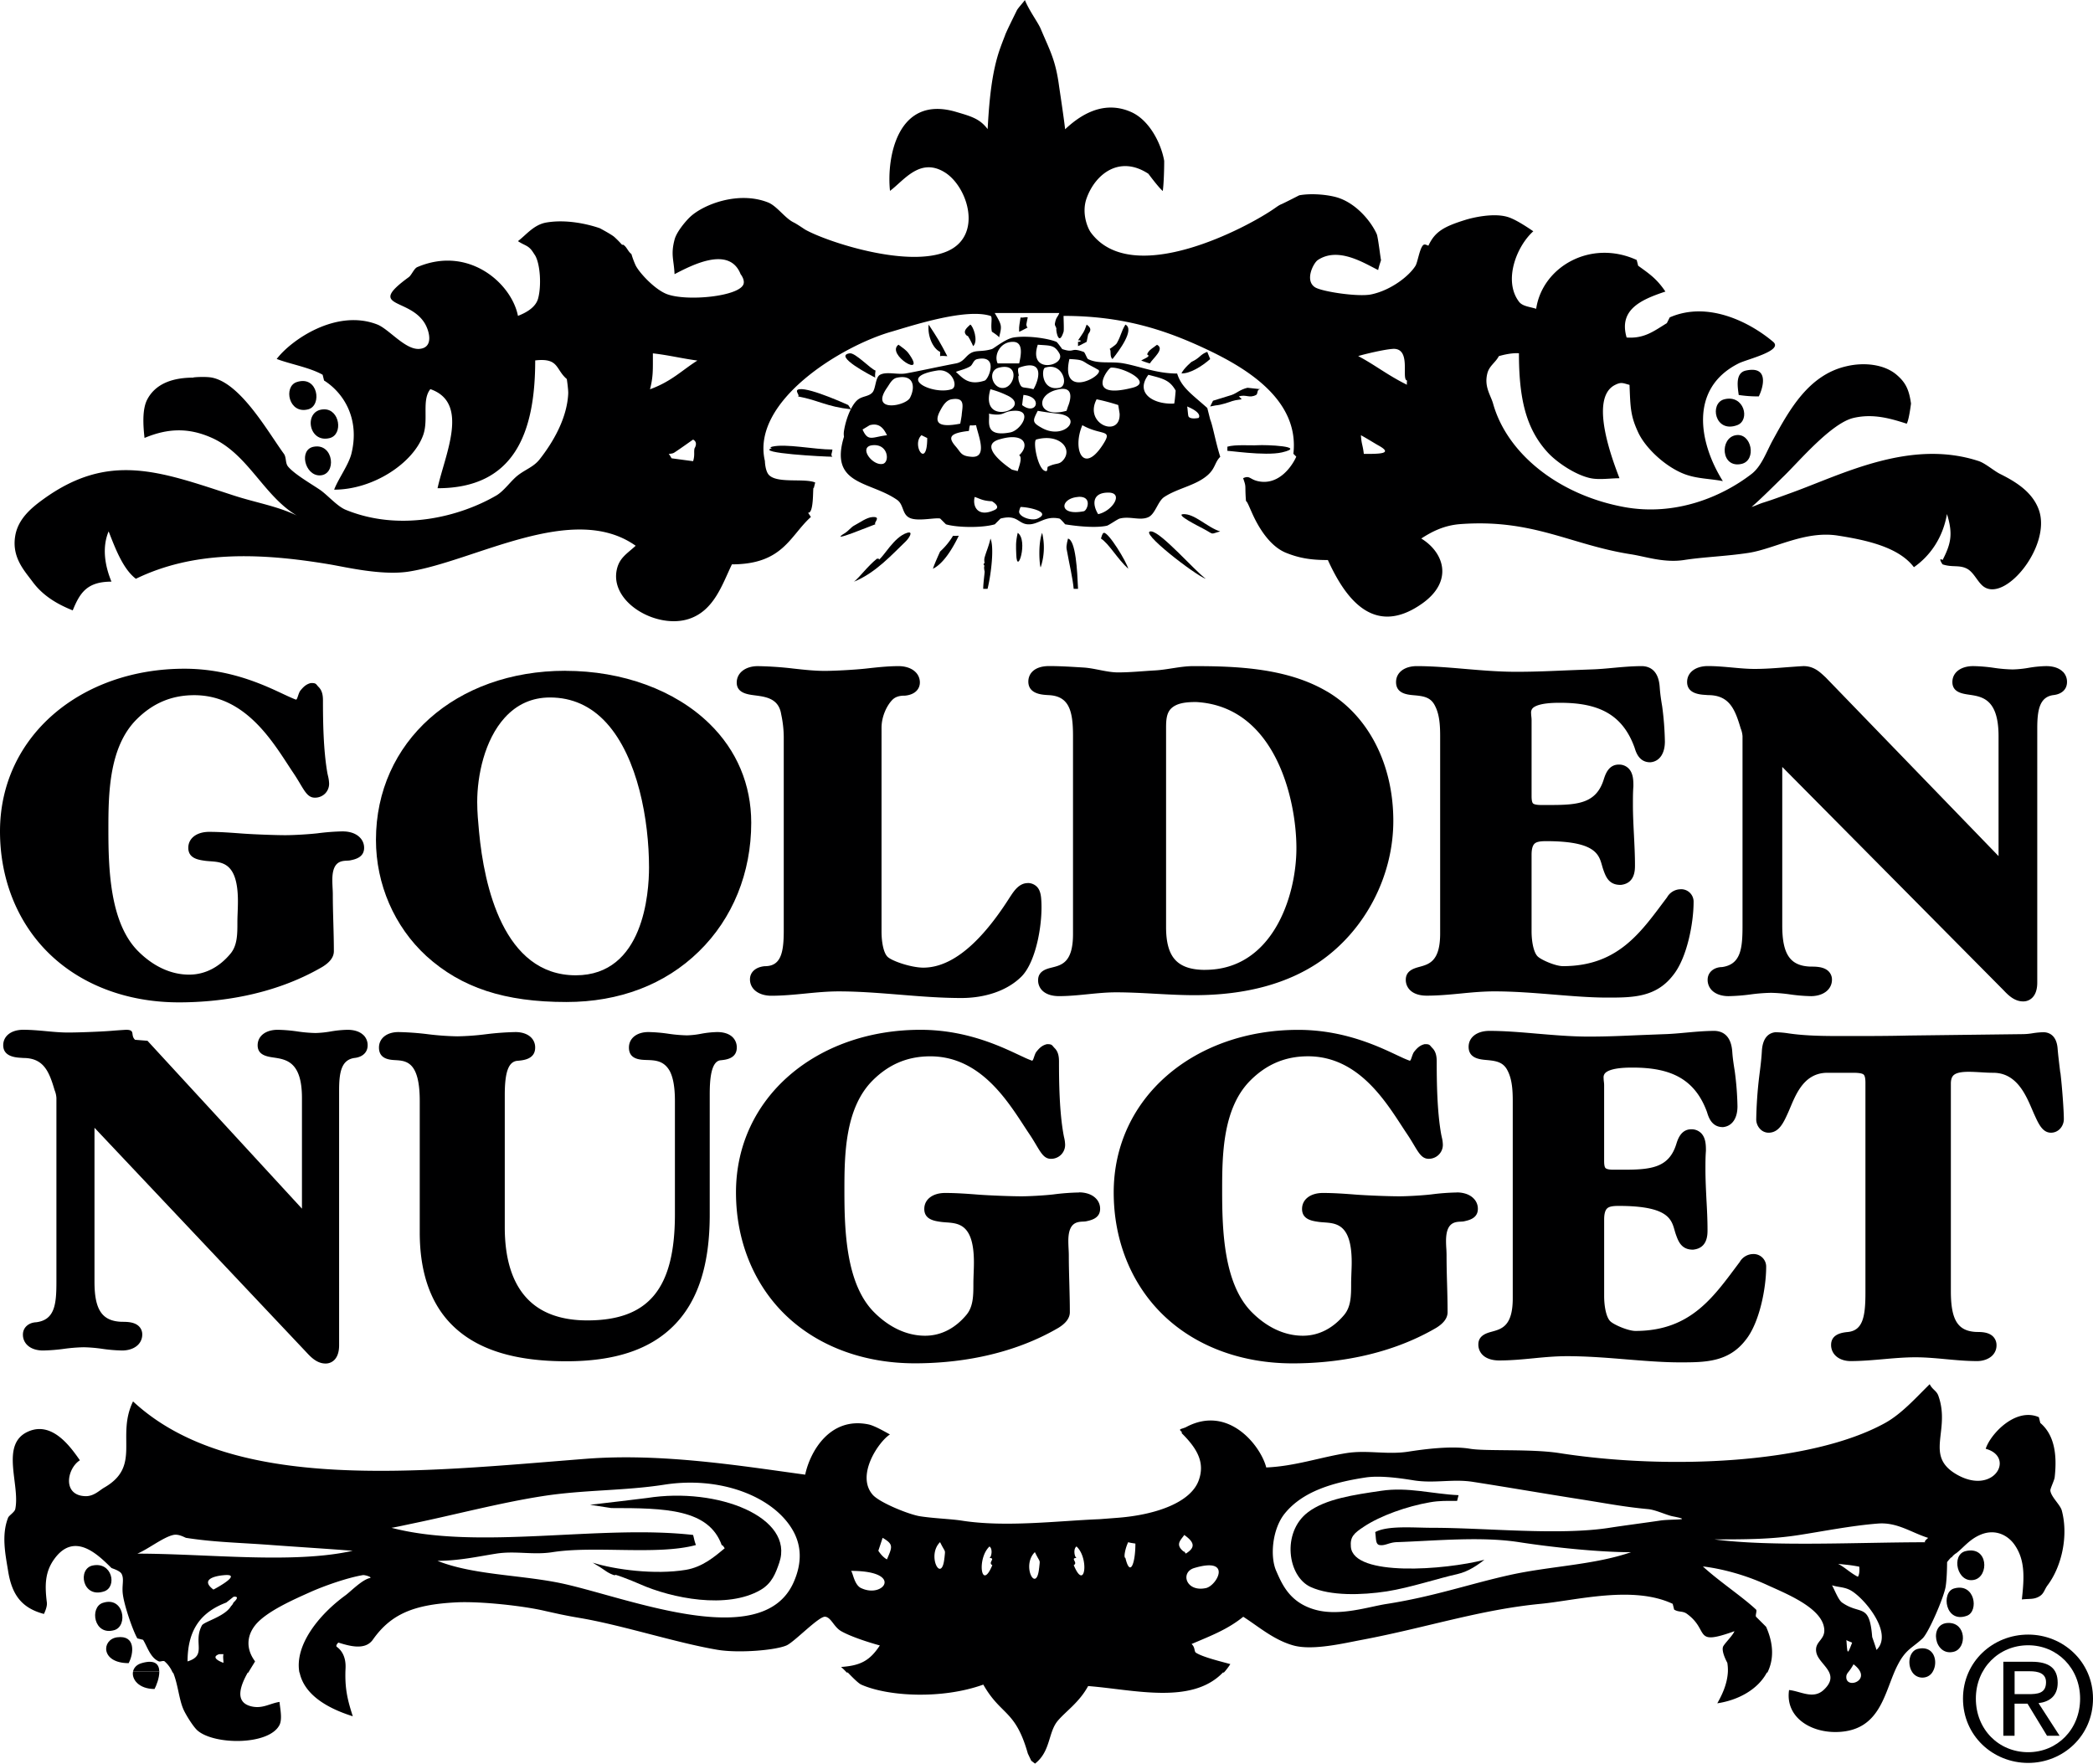 <?xml version="1.0" encoding="UTF-8"?> <svg xmlns="http://www.w3.org/2000/svg" viewBox="0 0 1920 1617.88" data-version="2" id="f01c0ed9-edb7-11ec-bbc3-18473dc6cc98"><title>Golden Nugget</title><defs><style> .cls-GN-1a-svg-logo-1 { fill: #000001; } </style></defs><g id="Layer_2" data-name="Layer 2"><g id="Layer_1-2" data-name="Layer 1"><g id="GoldenNugget_logo_invert"><path id="GN_01" class="cls-GN-1a-svg-logo-1" d="M1595,362.32a114.14,114.14,0,0,0,18.43,1.31c4.85-10,8.65-28.13-11.83-23.71-9.92,2.1-7.6,14.9-6.6,22.4"></path><path id="GN_02" class="cls-GN-1a-svg-logo-1" d="M282.74,375.49c13-3.51,9-31.51-10.55-25-12.43,4.07-7.38,29.77,10.55,25"></path><path id="GN_03" class="cls-GN-1a-svg-logo-1" d="M1593.66,390c12.13-4.56,6.34-28.32-11.88-23.72-13.87,3.48-8.78,31.4,11.88,23.72"></path><path id="GN_04" class="cls-GN-1a-svg-logo-1" d="M302.5,401.85c12.52-3.27,9.21-26.67-5.3-26.35-19,.32-14.64,31.44,5.3,26.35"></path><path id="GN_05" class="cls-GN-1a-svg-logo-1" d="M1597.6,425.56c14.17-3.26,9.25-28.82-5.28-26.34-14.93,2.5-13.74,30.67,5.28,26.34"></path><path id="GN_06" class="cls-GN-1a-svg-logo-1" d="M293.28,436.1c15.8-.21,13.13-29.56-5.29-26.34-14.17,2.4-8.44,26.47,5.29,26.34"></path><path id="GN_07" class="cls-GN-1a-svg-logo-1" d="M141.77,1549.37c1.78-3.37,4.45-10.28,4.37-16l-24.1,0C120.6,1540.45,127.34,1549.37,141.77,1549.37Z"></path><path id="GN_08" class="cls-GN-1a-svg-logo-1" d="M1266.9,1367.58c-24.38,3.6-51,7.31-67.18,19.75-24.1,18.43-18.64,58.79,2.63,68.49,18.22,8.31,46.89,7.52,69.83,4,21.65-3.42,46.93-11.94,64.54-15.8,10.9-2.44,19.7-9.11,25-13.17-35.83,9.37-120.18,15.86-122.51-11.88-.79-9.22,2.82-12.49,11.84-18.43,15.2-10.14,39.55-18.77,60.61-22.42,9-1.59,15.67-1.3,25-1.3,0,0,1-4,1.34-5.25C1314.2,1370.53,1291.56,1363.82,1266.9,1367.58Z"></path><path id="GN_09" class="cls-GN-1a-svg-logo-1" d="M107.5,1501.94c-14.45,1.89-15.45,23.72,10.52,23.72C122.72,1516.9,124.67,1499.66,107.5,1501.94Z"></path><path id="GN_10" class="cls-GN-1a-svg-logo-1" d="M95.64,1459.78c11.9-4.09,7.44-27.34-10.54-23.71C70.84,1438.9,75.46,1466.67,95.64,1459.78Z"></path><path id="GN_11" class="cls-GN-1a-svg-logo-1" d="M129.89,1525.66c-4.56,1.31-7.17,4.28-7.87,7.72h24.12C146.06,1526.93,142.4,1522,129.89,1525.66Z"></path><path id="GN_12" class="cls-GN-1a-svg-logo-1" d="M104.86,1495.37c12.9-3.8,8.76-31.43-10.56-25C82,1474.34,86,1500.86,104.86,1495.37Z"></path><path id="GN_13" class="cls-GN-1a-svg-logo-1" d="M593.68,1374.14c-3.66.56-42.38,5.1-52.39,6.25l19.43,3c49.46,0,89.59.72,101.45,34.27.32-1.25,2.63,2.63,2.63,2.63-9.39,7.8-20.38,17.2-35.57,19.77-28.33,4.71-65-.13-85.62-6.59,0,0,5.34,3.12,6.57,3.94,4.41,2.8,8.08,6.24,14.49,7.93-4.69-3.12,14.76,4.48,22.39,7.87,29.24,13,80,23.16,110.68,5.28,10.44-6.13,13.79-15.23,17.14-25C728.92,1392,658.71,1363.9,593.68,1374.14Z"></path><path id="GN_14" class="cls-GN-1a-svg-logo-1" d="M1792.58,1457.14c-12.23,3.37-8.09,32.5,11.87,25C1815.39,1478.06,1811.86,1451.74,1792.58,1457.14Z"></path><path id="GN_15" class="cls-GN-1a-svg-logo-1" d="M1787.3,1488.78c-18.28.19-13,31.43,5.27,26.34C1804.34,1511.77,1803.91,1488.52,1787.3,1488.78Z"></path><path id="GN_16" class="cls-GN-1a-svg-logo-1" d="M1759.65,1512.5c-8.29,1.75-10.18,13.67-5.77,20.88h0a11,11,0,0,0,11,5.45,10.5,10.5,0,0,0,8.15-5.45h0C1778.17,1524.7,1774.58,1509.24,1759.65,1512.5Z"></path><path id="GN_17" class="cls-GN-1a-svg-logo-1" d="M1803.14,1422.89c-13.54,3.19-7.94,29.81,7.88,26.34C1824.79,1446.2,1824.05,1417.86,1803.14,1422.89Z"></path><path id="GN_18" class="cls-GN-1a-svg-logo-1" d="M934.89,300.4v3.94c3-1.18,7.36-3.81,7.91-3.94-1.14,0-1.27-3.1-1.31-2.63.08-1.15,1.31-6.59,1.31-6.59-1.89-.7-4.73.65-6.58,0,0,.44-1.19,6.55-1.33,9.22"></path><path id="GN_19" class="cls-GN-1a-svg-logo-1" d="M862.41,322.8v3.95c1.78-.64,4.75,0,6.61,0-7.08-13.6-8.73-16.22-17.13-29-1.19,10.47,3.89,22,10.52,25.05"></path><path id="GN_20" class="cls-GN-1a-svg-logo-1" d="M887.46,308.31c-.28-2.29,4.46,7.11,5.28,9.23,5-4.82,0-18.41-2.65-19.8-2.46,2.41-8.19,6.42-2.63,10.57"></path><path id="GN_21" class="cls-GN-1a-svg-logo-1" d="M988.91,312.26c3.09-.58,3.5,1.32,0,1.32v3.94c2.92-1.14,7.45-3.86,7.91-3.94l1.31-6.58c.57-1.86,5.07-4.79-1.31-9.22-2.44,7.24-3.29,7.48-7.91,14.48"></path><path id="GN_22" class="cls-GN-1a-svg-logo-1" d="M1024.48,314.89c-.86,1.53-6.59,5.28-6.59,5.28,1.9,1.29-.35,6.7,2.65,9.21,6-7.56,20.64-27.17,11.85-31.63-4.28,7.13-3.5,9.23-7.91,17.14"></path><path id="GN_23" class="cls-GN-1a-svg-logo-1" d="M833.44,324.11c-2.29-3.17-6-5.51-9.22-7.91-12.08,8.82,26.93,32.18,9.22,7.91"></path><path id="GN_24" class="cls-GN-1a-svg-logo-1" d="M1053.47,322.8c-2.73,3.82.91,2.3,0,3.95-.78,1.34-5.28,3-6.59,4,0,0,6.26,2.34,7.91,2.63,3-4.88,14-13.34,6.58-17.11-3.78,2.93-6.32,4.26-7.9,6.56"></path><path id="GN_25" class="cls-GN-1a-svg-logo-1" d="M1093,332s-7,5.75-9.21,10.54c7.61.3,18.44-6.19,26.35-13.17l-2.66-6.62c-6.92,2.61-6,5.21-14.48,9.25"></path><path id="GN_26" class="cls-GN-1a-svg-logo-1" d="M803.15,346.51c-.95-.13,0-6.59,0-6.59-4.49-1.36-18.53-16.59-23.71-15.81-15.41,2.21,19.36,20.24,23.71,22.4"></path><path id="GN_27" class="cls-GN-1a-svg-logo-1" d="M1129.89,362.32c-8.57,2.58-17.14,5.28-17.14,5.28s-1.21,2.34-2.63,5.28c9.25-2,4.82-.36,13.17-2.65,7.74-2.18,6-2.67,15.81-4l-2.64-2.63c7-2,9.45,2,15.84-1.31,1.92-1.06.31-5.22,3.93-5.29l-11.85-1.29c-6.75,1.57-10.6,5.39-14.49,6.58"></path><path id="GN_28" class="cls-GN-1a-svg-logo-1" d="M732,363.63c19.66,3.75,25.65,9.25,48.74,11.86l-2.63-3.95c2.08,1-34.49-16.06-44.8-14.49-5.45.79,1.06,5.71-1.31,6.58"></path><path id="GN_29" class="cls-GN-1a-svg-logo-1" d="M940.14,0c4,9.84,12.08,20.59,14.52,26.36,8.5,20.23,13.68,28.46,16.94,53.17,0,0,4.58,30.21,5.47,39.05,10.61-9.88,33-28.08,60.6-15.81,17.12,7.59,27.7,29.57,30.29,44.77.06,5.82-.32,21.11-1.31,27.68-4.29-3.75-13.18-15.82-13.18-15.82-26.55-17.42-48.74.34-56.65,22.4-4.84,13.38.7,27.22,3.95,31.62,38.12,51.27,143.83-4.94,168.62-22.4,3.67-2.58,4.37-3,6.62-3.94,3.3-1.49,15.81-7.91,15.81-7.91,11.74-2.21,28.41-.45,36.88,2.63,16.83,6.07,29.52,22.25,34.27,33,1.25,3,3.58,23.63,3.93,23.71-.2.93-2,5.71-2.64,9.21-12.64-6.14-36.48-21.7-55.32-9.21-4,2.59-12.34,18.71-2.64,25,6.25,4,39.36,9,51.39,6.59,18.19-3.73,35-16.88,40.83-26.34,1.91-3.18,3.54-14.63,6.6-18.46,1.71-2.25,4.07,0,5.26,0,6-13,14.54-17.6,34.24-23.71,5.69-1.76,25-6.53,38.23-2.63,7,2,17.57,9,23.71,13.19-15.46,13.89-27.64,45.33-13.17,64.54,3.27,4.37,9.65,4.6,15.81,6.58,5.68-38.42,49.9-64.12,92.22-44.78l1.33,5.26c10.08,7.34,16.87,11.66,25,23.71-22.74,7.53-43,16.76-35.57,42.15,16.27,1.16,24.92-5.88,36.89-13.17l2.64-5.27c35.26-15.48,74.06,4.77,94.88,22.4,9.65,8.21-24.14,16-31.62,19.77-45.92,23.06-36.32,73.29-14.52,108-12.29-2.36-23.83-2.06-35.56-6.58-17.58-6.85-35.66-24.05-42.15-38.2-6.93-14.95-7.1-22.25-7.91-43.5-6.06-1.6-7.5-2.84-13.17,0-24.66,12.16-1.73,70.6,3.95,85.64-8.27,0-18.32,1.62-26.34,0-13.87-2.84-31.13-14.52-39.54-23.71-20.08-21.91-26.34-49.84-26.34-90.93-8.22-.59-18.46,2.66-18.46,2.66-3,5.85-8.8,8.84-10.52,15.82-3.09,12.17,3,19.8,5.26,27.67,12.86,46,60.08,83.71,119.89,94.85,47.53,8.82,90.37-9.55,117.24-30.29,9.4-7.3,13.73-20.72,19.8-31.63,14.93-27.16,32.47-59.21,67.19-67.16,16.88-4,35.14-1.56,46.1,7.86,7.84,6.72,11.32,13,13.16,26.37,0,0-1.84,15.1-3.94,18.45-13.83-4.39-30.3-9.61-48.77-5.28-20.06,4.64-49,38.71-63.21,52.68-9.75,9.52-20.08,20-30.32,29,3.8-1.18,7-2.84,10.54-3.94,10.31-3.26,15.94-5.47,26.37-9.22,46.77-17,108.61-49.42,171.26-29,6.22,2,14.26,9.14,19.8,11.86,15,7.44,29.75,16.82,35.54,32.92,11.89,33.15-31.62,86.25-51.39,69.84-5.09-4.24-8.46-12.65-14.49-15.81-7.13-3.75-13.43-1-22.4-4-.13,0-4.63-6.8,0-4,7.69-15,9.67-23.94,4-42.17-3.84,22.17-15.74,38.59-30.32,48.77-13.76-18.16-42.46-24.75-69.82-29-30.14-4.73-57.9,12.09-81.7,15.83-20.79,3.2-41.34,3.76-59.28,6.57-18.44,2.84-35.39-3.2-48.75-5.25-55.47-8.64-89.72-32.68-156.79-27.67C1324,482,1312.7,488.21,1303.79,494c20.79,12.7,29.72,38.82,1.32,59.29-47.28,33.91-73.31-9.71-87-39.54-15.76,0-26.25-1.8-38.2-6.57-15.09-6-25.17-23.32-30.29-34.26-3-6.42-5.66-13.51-6.61-13.17-1.26-15.74.59-11.9-2.63-21.09,6-2.8,6,.92,13.19,2.64,20.55,4.85,32.87-16,35.54-22.4l-2.63-2.64c5.62-49.36-42.81-78.54-80.34-96.16-36.66-17.22-75.62-30.32-130.47-30.32-.09,1.72.51,12.9,0,14.51-4.78,15.08-7.29-3.19-6.57-2.63-.47-2.61-1.83-2.82-1.3-5.3,1-5.5,2.35-5.14,3.94-9.21H912.5c6.89,11.63,6.53,11.82,4,22.38-.59-1.47-6.58-5.24-6.58-5.24-1.46-6.11.94-13.83-1.33-14.51-23-7.38-73.36,9.44-90.92,14.51-45.53,13-128.89,63.71-116,118.57,0,0,.16,9.54,4,13.15,8.11,7.64,32.27,2.49,42.15,6.6l-1.32,5.28c-1.2-4.16.68,23.57-5.26,22.4l2.63,3.94c-19.21,17.24-25.51,43.47-72.45,43.47-8.91,18.47-16.4,42.54-39.53,50.07C602.3,577.4,558.5,552.26,566,521.72c2.5-10.18,9.31-13.91,17.13-21.08-57.66-40.85-147.62,14.23-208.16,23.69-24.6,3.84-57.73-4.11-72.45-6.59-67.28-11.31-125.87-12-177.87,13.19-12-9.06-19.16-28.67-25-43.48-6.45,15.31-3.06,32.53,2.61,46.11-22.67,0-29,10.46-35.55,26.36-15.34-6.15-27.81-14-36.91-26.36-7.23-9.84-19.26-22.23-15.8-42.17,2.59-15.13,14.3-25.13,25-32.92,60.87-44.48,107.87-25.92,175.24-4,20.56,6.7,39.87,9.7,58,18.43-30.35-18-44.52-56.21-77.73-71.16-21.55-9.69-40.68-8.89-61.93,0-1.32-11.77-2.21-26.61,2.63-35.54,7.09-13.23,21.43-19.79,42.17-19.79-1.53-.31,11.2-1.21,17.14,0,26.51,5.36,51.22,49.76,65.88,69.84,2.5,3.46,1.14,8.57,3.94,11.85,5.94,7,20.78,15.53,29,21.09,7,4.73,15.78,15.14,23.71,18.43,50.12,20.59,105,6.3,138.37-13.16,7.21-4.29,13.28-13.5,19.73-18.47,7-5.43,14.34-7.68,19.77-14.49,12.81-16.25,25.33-38.12,26.34-60.6.13-3.58-1.29-13.17-1.29-13.17-10.56-9-7-19.59-29-17.11,0,67.26-19.68,117.25-89.59,117.25,6.83-31.1,29.78-78.27-6.58-90.9-8.14,10-1.48,27.74-6.59,42.14-9.11,25.58-45.67,50.08-81.68,50.08,3.77-9.93,13.18-22.57,15.82-32.94,8-32.28-7.29-56-25.07-67.2l-1.31-5.28c-12-6.76-30-9.8-42.13-14.48,13-17.2,54.53-46.28,92.22-31.63,10.61,4.14,25.41,23,38.2,22.42,14.15-.76,9.52-16.86,5.24-23.73-14.55-23.46-53.57-13.66-14.46-42.15,2.58-1.93,4.77-8,7.89-9.23,47.13-20,86.43,15.08,92.22,44.8,9.8-3.8,16.5-8.92,18.45-15.82,3.17-11.46,2.08-31.22-2.63-39.51,0,0-2.08-3.2-2.63-4-3.82-5.43-7.17-5.2-13.2-9.23,7.76-5.89,14.64-15.23,26.34-17.13,18-3,37.42,1.35,48.76,5.28,0,0,10.29,5.47,13.19,7.9a89.11,89.11,0,0,1,6.58,6.6c1.53,1.68.69-.32,2.63,1.3,2.53,2.08,3.63,5.64,6.6,7.91a76.22,76.22,0,0,0,3.94,10.53c3.52,6.88,17.78,22.32,29,26.35,18.66,6.7,65.8,1.93,69.84-9.21,1.47-4.22-2.63-9.25-2.63-9.25-10.37-26.3-44.69-8.22-60.6,0-.55-13-3.65-17.73,0-31.62,1.89-7.45,10.82-17.71,14.49-21.07,12.32-11.39,44.14-23.71,71.12-13.16,8.27,3.2,15.63,14.56,23.73,18.43,2.71,1.27,9.83,6.19,10.55,6.59,19.13,10.82,93.79,35.78,130.44,19.77,32.92-14.47,18.51-59.63-2.68-72.47-22.65-13.8-37.24,7.65-50,17.13-3.2-29.84,6.44-88.45,60.57-72.45,14.08,4.13,21.81,6.3,29,15.8,1.33-24,3.47-52.43,11.83-75.1,1.34-3.8,3.78-10,4-10.52.74-2.84,8.59-18.37,10.9-23.18,1.11-2.34,6.54-8,7.51-9.74m337.3,320.17c-7.81.49-25.88,4.8-31.62,6.57,15.14,7.93,27,17.59,44.79,26.34-.36-1.06,0-3,0-3.94-5.63-.93,4.52-30.14-13.17-29M598.91,324.1c0,15.58.36,21.18-2.63,33,19.91-7.26,29.17-17.38,43.48-26.35-14.8-2-26-4.92-40.85-6.61m649.53,75.09c.54,8.79,1.59,8.15,2.66,17.15,14,0,27.84.1,13.16-7.89-2.82-1.57-10-6.07-15.82-9.26m-612.62,4c-5.34,3.71-11.35,8.08-17.12,11.86-1.4.91-2.45,1-5.28,1.32.75.56,2.64,4,2.64,4s15.4,2.12,19.77,2.64c1.76-5.71.44-8.53,1.34-11.86,0,0,3.55-5.35-1.35-7.92"></path><path id="GN_30" class="cls-GN-1a-svg-logo-1" d="M1125.93,409.76v3.94c-1.55-.91,34.38,4.92,50.08,1.3,23.88-5.6-15.32-7.1-22.4-6.58-5.9.43-20.39-.87-27.68,1.34"></path><path id="GN_31" class="cls-GN-1a-svg-logo-1" d="M708.27,411.08c-16,4.56,48.22,7.89,55.34,7.89-1.91-1.7-.28-3.1,0-6.6-16.75,0-43-5.67-55.34-2.61-1.5.32-2.3,1.32,0,1.32"></path><path id="GN_32" class="cls-GN-1a-svg-logo-1" d="M1103.53,484.85c11.19,5.85,5.73,5.34,15.81,2.63-11.74-3.5-23.72-16.7-34.24-15.8-6.6.52,14.14,10.9,18.43,13.17"></path><path id="GN_33" class="cls-GN-1a-svg-logo-1" d="M783.38,482.22c-2.2,1.1-5.72,5.24-7.91,6.57-18.39,11,26.11-7.53,27.67-7.91-2.35-1.1,5.92-7-2.63-6.58-5.55.28-12.08,5.32-17.13,7.92"></path><path id="GN_34" class="cls-GN-1a-svg-logo-1" d="M1056.1,487.48c9.16.68,40.22,36.5,50.06,43.48-9.1-2.8-63.12-44.48-50.06-43.48"></path><path id="GN_35" class="cls-GN-1a-svg-logo-1" d="M805.78,513.82c2.16-1.55-1.32-1.32-1.32-1.32-8.73,7-16.2,17.46-21.08,21.09,20-8,35.68-25.73,47.43-36.89,3.09-3,7.53-9.84,1.32-7.91-12.18,3.75-21.66,22.42-26.35,25"></path><path id="GN_36" class="cls-GN-1a-svg-logo-1" d="M932.26,508.56c.61,20.78,11.26-13,1.33-19.77-2,9-1.57,12.28-1.33,19.77"></path><path id="GN_37" class="cls-GN-1a-svg-logo-1" d="M956,488.79a57.82,57.82,0,0,1-1.34,31.63c-.89-.45-2.75-21,1.34-31.63"></path><path id="GN_38" class="cls-GN-1a-svg-logo-1" d="M1010,494.07c7.27,4.61,15.07,18.67,25,27.67-1.42-6.13-18.12-33.72-22.4-32.95-1.4.21-2.29,4.16-2.63,5.28"></path><path id="GN_39" class="cls-GN-1a-svg-logo-1" d="M862.41,505.93s-5.31,11.48-6.58,15.81c9.93-4.86,18.28-19.12,23.71-30.29-1.44,0-3.9.32-5.26,0a63.93,63.93,0,0,1-11.87,14.48"></path><path id="GN_40" class="cls-GN-1a-svg-logo-1" d="M903.26,511.18a10.57,10.57,0,0,0,0,5.28c-2.12,1,0,2.72,0,2.64-1.14.52,0,5.26,0,5.26-.12,2.74-1.32,10.88-1.32,15.82h4c3.39-14.15,6.15-38.22,2.67-46.11-1.66,7.32-4,12.15-5.31,17.11"></path><path id="GN_41" class="cls-GN-1a-svg-logo-1" d="M978.39,503.3c2.8,15.59,5.5,26,6.55,36.86h4c-.73-16.58-2.06-44.37-9.22-46.11,0,0-1.82,6.53-1.3,9.25"></path><path id="GN_42" class="cls-GN-1a-svg-logo-1" d="M1891.39,1385.67c-1.41-5.33-10.1-12.73-10.51-18.45-.1-1.66,3.67-9.41,3.94-11.85,2.76-24.08-1.63-40.19-13.16-50.07l-1.32-5.28c-21.53-9.33-44.67,15.87-48.76,29,27.32,7.42,7.64,43-26.34,23.73-30.46-17.35-5.52-40.15-17.13-72.47-1.71-4.65-5.42-5.44-7.9-10.52-12.31,12-25.45,27-40.85,35.56-67.83,37.52-199.1,43.23-299,27.64-25.39-4-67.57-1.57-81.72-3.94-17.48-3-43.33.54-56.64,2.62-19.68,3.06-37.6-1.68-56.67,1.32-23.58,3.68-47.66,12.13-73.75,13.19-5-19.76-34.74-58.05-73.79-36.88-.84.41-4.22,1.49-4.22,1.49-3.26,1.08,2.11,2.91.27,3.77,14.85,14.63,21.62,27.39,15.79,43.49-7.24,20-38.57,31.45-73.76,34.25l-17.13,1.32c-38.71,1.54-86.06,7.63-126.51,1.33-9.59-1.52-25.28-2-38.2-4-10-1.53-37.16-12.49-43.46-19.73-15.7-18,5.74-49,15.82-55.33-3.48-1.82-13.82-8-19.76-9.22-35.26-7.21-53.46,24.82-58,46.11-58.75-8-131.58-20-201.58-14.51-152.62,12-324,31.88-415-52.68-15.76,32.28,7.92,59.28-26.34,79-4.46,2.56-9.48,8-17.12,7.93-21.78-.46-17.18-25.45-5.28-32.93-7.74-10.88-24.82-36.36-47.42-26.37C-.25,1324.7,18.69,1362,14,1384.35c-.62,2.84-5.86,5.9-6.58,7.91-6.24,15.92-2.46,33.71,0,48.76,3.44,21.85,12.41,34.13,32.92,39.51,0-.28,3.19-6.2,2.64-10.52-2-16-1.64-28,6.59-39.54,18.73-26.33,40.72-3.82,52.69,7.91.27.25,7.61,2.33,9.22,5.28,2.8,5.09-.08,10.88,1.34,19.77,1.67,11,9.07,32.35,13.16,39.51l5.27,1.32c3.85,6.13,6.61,16.48,14.5,19.79,1.23.47,4.2-1,5.27,0a28.08,28.08,0,0,1,7.37,10.33h.45c4.42,10.67,5.29,24.07,9.32,33.43,2,4.73,9.12,16.35,13.17,19.77,15.54,13.25,65.6,13.59,75.1-5.27,2.78-5.68.38-15.71,0-21.07-8.86,1.26-15.73,6.7-26.36,3.94-15.32-4-9.24-19.38-2.83-30.81h.52c2.61-4.54,5.15-8.34,6.23-10.35-7.89-10.48-8.25-22.5,0-33,9.78-12.49,35.19-23.61,50.08-30.29,13.58-6.13,35-13.53,48.75-15.81,1.92-.36,9.05,2,6.57,2.65-7.41,1.63-17.77,12.42-22.4,15.81-24.75,18-46.92,46-42.33,70.94h.19c3.35,15.77,17.53,30.22,48.78,40.08-4.29-13.48-7.1-23.53-6.78-40.1h0c0-1.21.09-2.48.13-3.75.51-9.63-2.89-16.1-7.89-19.75-1.74-1.27,1.32-4,1.32-4,9.76,3,24.41,7.51,31.62-2.65,16.65-23.64,37.71-32.26,76.42-34.24,22.06-1.16,62,3.2,81.68,7.9l13.62,3c9.36,1.9,10,2,19.33,3.61,38.94,6.74,87.85,22.73,125.14,29,19.41,3.24,53,.46,63.25-4,7.34-3.21,29.86-27.11,35.59-26.35,5.47.73,7.81,9.31,14.49,13.19,8.23,4.75,24,10,35.57,13.16-9.31,14.17-17.94,18.49-35.57,19.75a54.34,54.34,0,0,1,5.2,5.1h1c4.3,4.48,9.68,9.9,12.28,11.07,24.67,11,74.34,13.59,112,0,16.29,28.65,29.38,22.73,40.85,63.24l3.14,6.6,3.46,2.63c14.53-11.24,11.9-28.94,21.06-39.51,7.5-8.75,19.56-16.74,27.65-31.63,41.75,3.23,94.94,17.47,123.64-12.4h.91a58.5,58.5,0,0,0,5.89-7.72c-5.77-1.71-25.45-6.29-31.62-10.53-1.69-1.21-.53-4.9-3.94-7.91,18.82-8,33.22-13.55,47.43-25,14.21,9.1,28.08,21.36,46.11,26.35,17.83,4.89,46.9-2.24,63.23-5.27,58.65-11.09,107.73-27.58,163.38-32.93,33-3.2,84.81-17.14,121.22,0l1.31,5.25c4.29,2.72,7.87,1,11.85,4,21.09,15.39,4.85,29.77,43.49,15.84-1.63,4.2-9.78,11.88-10.55,14.48-1.44,4.85,4,14.5,4,14.5a41.63,41.63,0,0,1,.53,8h0c-.52,11.78-5.68,22-9.73,29.17,19.1-2.84,37.15-12.57,45.45-28.18h.52c5.59-11.17,6.25-25.29-1.18-42l-9.24-9.22c-.83-1.38,1.13-5.56,0-6.6-12.54-11.77-33.7-25.74-48.74-39.5,2.47.12,9.24,1.31,9.24,1.31a209.12,209.12,0,0,1,50.06,15.81c15.84,7.28,46.52,19.37,51.39,36.88,3.74,13.58-9,13.76-6.61,25,1.37,6.52,9,12,11.85,18.33,2,4.57,1.64,9.62-5.26,16-9.63,8.83-21.19,1-31.63,0-3.85,26.06,22.17,40.94,48.76,38.2,32.74-3.36,38.18-31.69,47.64-54.2a89.69,89.69,0,0,1,5.08-10.35c6.64-11.41,12.28-12.81,21.08-21.1,5.48-5.28,19.35-37.19,21.07-47.43,1.33-8,1.33-22.4,1.33-22.4.43-.78,5-6.28,4-3.95,1.06-2.22,4.55-4.53,4-4,6.81-5,12.09-12.72,22.37-17.13,13.54-5.88,25.33.14,31.63,9.25,9.55,13.83,8.89,29.45,6.6,50,7.06-.82,10.76.19,15.8-2.65,4.65-2.65,4.73-6.36,7.92-10.53C1891.07,1437.18,1897.66,1409.34,1891.39,1385.67ZM201,1517.43h4c-.62,2.63,0,5.15,0,7.91C205.62,1525.66,191.44,1520.85,201,1517.43ZM214.22,1470c-1.28,2.85-1.7,2.43-2.65,3.93-6,9.24-24.55,13.72-26.35,17.13-8.46,15.7,5.12,27.39-13.16,33,0-30.38,13.44-45.6,35.54-54l6.62-5.28C221.22,1463.92,214.22,1470,214.22,1470ZM205,1445c18.28-1.87-5.7,11.41-9.22,13.16C183.86,1449.22,196.12,1445.82,205,1445Zm-79.06-19.77c9.74-4,23.59-15,32.94-17.14,5.12-1.23,10.78,2.47,11.86,2.64,26.3,4.1,49,4.35,79,6.62,23.62,1.73,49.17,3.3,73.79,5.23C269,1434.85,190.22,1425.21,125.94,1425.21ZM728,1451.54c-29.53,66.58-159.14,11.09-217.38,0-36.76-7-77.76-7.15-109.36-19.75,19.81,0,38-4.11,54-6.6,17.56-2.77,33.51,1.45,51.39-1.31,39.09-6.14,96.53,3,131.76-6.57-1.64-4.29-1.64-6.1-2.63-9.25-85.65-9.74-196.69,14.36-276.69-6.57,2.8-.31,13.87-2.76,19.77-4,36.87-7.6,80-19,118.59-25,38.2-6,74.89-4.77,112-10.56,51.35-8,99.16,10.71,117.22,40.83C735.19,1416.93,736.17,1433.15,728,1451.54Zm61.91,5.28c-6.38-3.08-7.4-14.07-9.2-15.79C829.5,1441,810.51,1466.66,790,1456.82Zm23.71-26.36c-4.53-2.35-7.88-7.91-7.88-7.91s1.4-4.19,3.94-11.85C819.9,1416.73,818.55,1418.9,813.66,1430.46Zm52.74-1.29c-2.38,24.29-16.63-2.09-4-14.51C867.61,1425.29,867.17,1420.67,866.4,1429.17Zm41.31-10.53c3.12,2,2,9.48,0,10.54,6.24.12-1.82,4.31,2.63,6.59C900.1,1460.5,895.93,1429.62,907.71,1418.64Zm45.57,19.67c-2.31,24.3-16.63-2-3.9-14.5C954.53,1434.46,954.08,1429.82,953.28,1438.31Zm31.69-2.55c4.45-2.28-3.61-6.46,2.62-6.59-2-1.05-3.13-8.5,0-10.54C999.39,1429.62,995.21,1460.5,985,1435.76Zm47.42-6.59c-1.93-.43.23-9.88,2.63-14.51.87.57,6.34,1.24,6.57,1.32C1041.59,1433.82,1036.74,1447.43,1032.39,1429.17Zm53.39-5.92c-8-6.57-2.56-10.38.63-15.18,9.42,6.68,10.57,11.5,1.33,17.13C1087.74,1425.2,1086.52,1422.94,1085.78,1423.25Zm20.4,33.57c-18.26,3.83-23.69-14.56-10.56-18.44C1130.91,1427.83,1116.38,1454.65,1106.18,1456.82Zm416.33-61.89c-11.09,1.68-34.46,4.73-46.11,6.57-46.38,7.21-113.62,0-162.07,0-17.67,0-41.19-2.29-52.73,3.92.85,6.28.23,11.26,4,11.9,5.17.83,8.54-2.4,15.83-2.66,35.19-1.22,77.2-5.4,112,0,29.72,4.63,73,9.23,102.77,9.23-34.51,11.9-74.66,12.69-112,21.09-36.74,8.22-69.18,19.64-112,26.34-16.83,2.59-43.36,11.66-65.88,5.26-23.16-6.57-30.15-23.18-35.57-35.55-5.91-13.4-3.51-38.71,7.9-52.7,16-19.73,42.79-28.22,73.78-32.94,14.33-2.23,34.61,1,44.78,2.63,18.87,2.92,35.65-1.56,54,1.34,30.63,4.75,67.45,11.1,97.48,15.8,22.74,3.54,41.07,7.19,63.25,9.21,6.94.64,16.82,5.46,22.4,6.57C1555.22,1395,1533.12,1393.23,1522.51,1394.93Zm171.27,109.33c.54,1,4,1.84,5.28,2.64C1694.61,1518.41,1694.73,1517.77,1693.78,1504.26Zm0,33a7.51,7.51,0,0,1,1.27-2.72,49.65,49.65,0,0,0,5.32-7.85c3.69,2.81,5.64,5.41,6.45,7.72C1710.08,1544.1,1692.23,1548.23,1693.78,1537.21Zm27.64-23.72c-.61-2.44-3.94-11.87-3.94-11.87-2.5-31.8-10.69-19.69-27.66-31.61-3.52-2.53-7-12.12-9.22-15.83,5.43,1.8,10.37,1.46,15.82,4C1708.42,1463.7,1737.75,1497.81,1721.42,1513.49Zm-35.54-79c8.89,1,11.29,1,19.74,2.63.68,7.21-1.28,9.24-1.28,9.24C1697.56,1443.05,1691.93,1437.36,1685.88,1434.44Zm80.34-19.78c-61.21,0-140.53,4.31-193.64-2.63,28.6,0,52.17,0,77.73-4,22.11-3.42,48.22-8.63,72.46-10.52,17.71-1.41,30.49,8.28,46.1,13.16C1768.87,1410.7,1764.23,1414.37,1766.22,1414.66Z"></path><path id="GN_43" class="cls-GN-1a-svg-logo-1" d="M929.61,309.62c13.65-2.22,33.13,1.16,39.53,4,.76.29,5.25,6.59,5.25,6.59,12.11,4,7.05-2,19.78,2.63,1.13.42,2.88,6.05,4,6.58,9.73,4.83,21.23,1.76,32.92,4,15.08,2.8,29.9,9.23,48.76,9.23,4,12.74,13,18.6,27.65,31.6l2.66,10.54c2.46,6,4.82,20.26,9.23,34.26-5.2,5.11-4.33,10.62-11.89,17.11-11,9.42-27.17,11.66-39.5,19.77-5.87,3.83-8.18,15.53-14.5,18.45-7.69,3.54-16.85-1.14-26.36,1.32-2.12.55-9.86,6.15-11.85,6.6-10.18,2.18-27.23.48-38.18-1.32,0,0-4.21-5.07-5.28-5.28-13.53-2.87-19.15,5.85-29,5.28-9-.6-9.52-9.27-25-5.28l-5.26,5.28c-11.84,3.45-34.72,3-44.8,0l-5.28-5.28c-4.18-1.06-18.52,2.35-26.34,0-9.1-2.72-6.52-12.44-13.17-17.12-24.8-17.39-62.49-13.23-48.75-58a15.94,15.94,0,0,1,0-5.28c1.7-10.92,6.94-24.59,13.16-29,4.28-3.1,10-2.57,13.19-6.6,2.8-3.67,2.54-13.62,6.57-15.82,6-3.32,16,0,23.72-1.3,9.18-1.57,29.22-6,46.11-9.22,7-1.36,8.44-6.3,13.19-9.23,5.22-3.29,10.46-1.08,19.77-3.94,1.9-.63,12.46-9.39,19.72-10.55m29,27.67c-3.42,1.1-3.38,21.65,13.18,18.42,9.07-1.8,3.12-23.85-13.18-18.42m-29-23.71c-12.27-.43-18.14,12.36-14.47,19.76h19.74c1.43-6.49,4.35-19.47-5.27-19.76M952,316.22c-9.18,27.76,26.36,19.41,19.76,7.89-4.55-7.86-8.2-7-19.76-7.89m-55.33,13.16c-3.86.73-4.14,5-6.58,6.61-4.53,2.87-11.33,4.05-13.19,5.24,5.33,4.24,10.71,13.07,26.37,7.91,3.69-1.23,13.08-23.76-6.6-19.76m84.33,0c-9.26,40.23,37.67,11.77,25,9.24,1.74.36-6.27-3.43-9.17-5.28-4.7-3-5.3-3.39-15.82-4m-64.56,7.91c-11.72,2.9-5.4,20.95,5.26,18.42,9.69-2.33,13.48-23.15-5.26-18.42m18.43,0c-2.19.73,0,7.9,0,7.9-.94-2.31-.94,2.72,0,5.27,2.48,6.78,2.84,4,13.17,6.6,5-8.32,10.73-28.36-13.17-19.77m84.3,0c-2.54.14-24.71,29.81,19.78,18.42,19.34-5-9.25-19.17-19.78-18.42m-159.38,2.63c-38.84,6.19-3.59,22.8,13.17,17.14,6.65-2.32.33-19.31-13.17-17.14m193.66,3.94c-12.64,16.88,4.76,27.44,23.7,26.38.68-3,1.33-11.9,1.33-11.9-5.56-10-12.28-11.13-25-14.48m-230.55,2.63c-4.58.91-6.64,5.49-9.22,9.22-16.1,23.08,17,16.91,21.06,9.25,5-9.52,3.81-21.7-11.84-18.47m85.62,10.57C898,393,950.14,374,923.05,362.32a80.76,80.76,0,0,0-14.51-5.26m63.25,0c-23.21,4.07-20.44,27.48,6.6,19.76l1.31-4s8.43-18.73-7.91-15.8m-32.93,5.26c-.68,4-1.22,10.37-1.34,9.22,13.21,10.32,19.77-7.49,1.34-9.22m-65.88,4c-5,.78-8.07,5.85-10.55,10.54-6.21,11.6-.69,15.55,18.43,11.83.34-1.27,1.53-8.55,1.34-7.89.58-7.61,3.8-16.66-9.22-14.48m133,0c-12.11,23,22.1,35.93,21.1,13.17.09.61-1-6.45-1.29-7.91a192.5,192.5,0,0,0-19.81-5.26m83,6.58c.47,1,.71,8.18,1.34,9.24,1.78,2.91,9.22,1.29,9.22,1.29s4.28-4.37-10.56-10.53m-159.41,4c-10.25.64-7.94,5.39-22.4,2.64,1.29,5.91-5.39,22.05,19.77,17.13,9.6-1.95,21.72-21.1,2.63-19.77m22.41,0c-4.72,9.17-5.48,10.61,4,15.81,20.59,11.28,38.77-10.41,14.47-13.17,0,0-11.71-1.36-18.44-2.64M797.89,390l-6.62,4c5.11,11.72,9,6.75,22.42,5.28-2.48-5-6.27-11.88-15.8-9.24m92.22,0c-1.06.83-.89,3.71-1.33,5.28-19,2.1-18.82,6.48-11.86,14.48,4.65,5.33,4.5,8.6,14.49,9.24,15.21,1,5.56-20.58,4-29-.9,0-4.64.54-5.27,0m102.76,0c-9.31,21.59.45,45.72,18.44,18.45,10.27-15.61-.49-8.29-18.44-18.45M845.3,399.22c-9.44,8.95,5.28,31.9,5.28,2.6Zm71.16,3.94c-21.13,6.38,11.85,27.66,11.85,27.66l5.28,1.34c1.06-3.75,4.67-12.81,1.3-14.5,10.13-9.3,5-21.62-18.43-14.5m34.23,0c-3.65,1,1.61,29.86,9.25,29,1.06-.17.68-3.66,1.32-4,8.27-4.07,10.26-1.32,14.48-6.59,8.29-10.51-4.46-24-25-18.43m-150.17,5.26c-13.7,1.21-.38,19.16,9.2,17.14,6.56-1.4,5.26-18.45-9.2-17.14m216.05,43.48c-15,0-14.62,11.16-9.23,19.77,13.32-2.85,23.86-19.85,9.23-19.77m-122.51,4c-2.2,8.93,3.09,19.15,18.45,11.85,6.19-3-2.78-8-2.63-7.91-8.74-.36-11.46-2.65-15.82-3.94m94.85,0C972.62,457,970.22,473.6,994.17,469c3.32-.66,8.28-14.17-5.26-13.19m-52.69,9.23a18.73,18.73,0,0,0-1.33,4c-.53,5,11.39,9.27,17.14,6.57,12.83-6-8.59-10.54-15.81-10.54"></path><path id="GN_g" class="cls-GN-1a-svg-logo-1" d="M314.89,762.64a209.4,209.4,0,0,0-23.67,1.78c-7.71.89-21.76,1.72-29.23,1.72-9.93,0-29.49-.76-39.37-1.48s-20.42-1.57-30.76-1.57c-11.43,0-19.13,5.88-19.13,14.63,0,9.71,9.17,11,15.19,11.88,12.13,1.74,30.33-2.86,30.33,37.18,0,3.63-.13,7.25-.26,10.75-.13,3-.21,5.92-.21,8.42,0,10.88,0,21.17-6.28,28.8-9.84,11.88-22.77,19.31-38,19.31-17.82,0-33.9-8.61-46.73-21.44-25.73-25.73-27.34-74.43-27.34-111.28,0-32.49.26-75.83,25.88-101.43,14.38-14.37,31.47-22.2,52.86-22.2,49.14,0,74.33,46.75,91,71.43,9.2,13.6,11.58,22.59,19.72,22.59a13.11,13.11,0,0,0,9.31-3.75,12.78,12.78,0,0,0,3.71-9.15,33.84,33.84,0,0,0-1-7c-.19-.81-.36-1.58-.51-2.25-3.81-21.29-4.13-48.32-4.13-67.06,0-3.93-.45-8.82-4-12.33-2.38-2.41-2.08-3.62-6.32-3.62h-.76l-.74.19c-4.31,1.25-6.81,4.24-8.8,6.62s-2.76,8.36-4.08,8.41c-1.18-.32-4.75-1.9-7.93-3.35-15.95-7.25-49.15-25-94.43-25C74.36,613.46,0,675.21,0,762.64c0,43.25,15.53,82.59,43.74,110.78,29.71,29.72,72.45,46.08,120.34,46.08,34.62,0,85.56-5.67,131.71-32.58,5.71-3.52,10.48-8.17,10.48-14.34,0-8.52-.23-17.28-.47-25.77s-.49-17.43-.49-26.15c0-2-.09-3.95-.21-6-.11-2.38-.24-4.82-.24-7.47,0-20.16,11.27-17,16.25-17.92,4.54-.93,12.91-2.65,12.91-11.5a13.3,13.3,0,0,0-4-9.62c-4.88-4.94-12.23-5.46-15.17-5.46"></path><path id="GN_o" class="cls-GN-1a-svg-logo-1" d="M518.63,615.33c-100.7,0-173.75,65.22-173.75,155.09,0,40.7,16.84,79.56,46.24,106.58,32.24,29.18,71.86,42.17,128.45,42.17,48.49,0,90.53-16,121.57-46.39,31-30.2,48-72.12,48-118,0-35-13.22-66.45-38.27-90.88-31.56-30.84-79.8-48.53-132.23-48.53m9.55,279.3c-66.44,0-84.11-82.4-88.72-131.5-.84-8.93-1.7-18.16-1.7-27.51,0-24,6.64-56.83,25.3-77.36,11.12-12.25,25.08-18.49,41.45-18.49,20.32,0,37.75,7.87,51.86,23.39,28.76,31.69,39,89.23,39,132.56,0,23.21-4.84,98.91-67.2,98.91"></path><path id="GN_l" class="cls-GN-1a-svg-logo-1" d="M942.76,810.09c-7.74,0-12.5,7.15-15.36,11.43l-.68,1C908.44,851.38,880,887.65,847,887.65c-10.93,0-28.85-6-32.85-10-3.73-3.67-5.48-13.81-5.48-22.95V667.58c0-10.36,4.91-20.62,10.1-25.76,2.5-2.46,6.07-3.68,10.94-3.68h.28l.28,0c10-1,13.56-6.85,13.56-12a13.21,13.21,0,0,0-4-9.65c-4.94-4.9-12.4-5.43-15.35-5.43-10,0-20.13,1.13-29.84,2.21s-28.42,2.16-38.17,2.16c-9.47,0-19.26-1.1-28.7-2.14a323.16,323.16,0,0,0-32.56-2.22c-11.42,0-19.38,6.19-19.38,15.08,0,9.52,9.8,10.84,16.28,11.68,10.1,1.34,22.24,2.61,24.52,17.48a102.06,102.06,0,0,1,2.34,20.56v178c0,20.55-2.84,32.45-17.33,32.45h-.32l-.33.05c-8,.91-13,5.53-13,12a13.25,13.25,0,0,0,4,9.63c5,4.9,12.39,5.43,15.36,5.43,10.48,0,21-1,31.17-2s20.54-2,30.83-2c18.6,0,37.52,1.55,55.8,3,18.52,1.52,37.67,3.08,56.76,3.08,20.66,0,41.4-6.09,55-19.56,14-13.85,20.22-51.2,18.12-72.59-.4-3.88-1.43-7.55-3.92-10a11.75,11.75,0,0,0-8.34-3.33"></path><path id="GN_d" class="cls-GN-1a-svg-logo-1" d="M1217.58,634.49c-36.48-21.62-82.53-23.44-122.84-23.44-11.67,0-23.6,3.29-35.1,3.94s-22.63,1.83-34.05,1.83c-10.16,0-21.25-3.82-31.43-4.46C983.74,611.72,973,611,962.47,611c-14.08,0-19.13,7.34-19.13,14.22,0,11.07,11.88,12,16.95,12.33l1.25.09c19.08.66,22.78,14.15,22.78,37.29v181.9c0,25.92-10.24,28.43-19.26,30.69-5.09,1.25-12.75,3.16-12.75,11.62a13,13,0,0,0,3.8,9.48c4.27,4.27,10.69,5.16,15.32,5.16,9,0,18-.91,26.67-1.78,8.44-.83,17.15-1.71,25.59-1.71,11.83,0,24,.65,35.69,1.29s24.17,1.33,36.32,1.33c47.08,0,86.16-10.63,116.11-31.54,40.91-28.79,66.34-77.95,66.34-128.37,0-51.74-22.65-96.07-60.57-118.55M1105.52,889.7c-12.46,0-21.3-2.86-27-8.73-6-6.15-8.83-16.12-8.83-30.51v-183c0-7.79.68-13,4.07-16.93,5.28-5.74,14.43-6.54,23.49-6.54,72.71,4,92,89.48,92,134,0,44.89-22.3,111.67-83.76,111.67"></path><path id="GN_e" class="cls-GN-1a-svg-logo-1" d="M1541.5,815.75a14.46,14.46,0,0,0-12.38,7.66l.49-.71c-23.27,30.71-44,63.58-95.85,63.58-6.82,0-20-5.74-23.22-8.95-3.74-3.71-5.56-13.72-5.56-23.07V784.05c0-4.92.88-8.27,2.6-10s4.83-2.43,10.77-2.43c50.47,0,48.52,15.08,52.41,26.11,2.21,6.26,5,14,15.59,14h.3l.33,0c12.85-1.47,12.85-13.56,12.85-18.08,0-9.31-.5-18.79-.95-28-.46-9-.93-18.39-.93-27.4,0-5.68,0-11.56.43-17,0-5,0-11.9-4.44-16.37a12.21,12.21,0,0,0-9-3.5c-9.35,0-12.26,9-13.68,13.38-6.71,21.86-23,23.69-48.68,23.69h-8.93c-5.11,0-6.82-.94-7.34-1.47-.87-.87-1.32-3.09-1.32-6.6V660.56a31.27,31.27,0,0,0-.22-3.2,32,32,0,0,1-.23-3.33,5.73,5.73,0,0,1,1.52-4.43c1.83-1.85,7.42-4.9,24.07-4.9h1.3c34.83,0,56.76,10.5,67.81,40.52l.26.71c1.33,4.33,4.17,13.33,14.29,13.33h.38l.36-.06c8-1,12.74-8.13,12.74-18.94a274.72,274.72,0,0,0-2.5-32.41c-1-5.82-1.8-11.33-2.2-16.88-.34-4.77-1.36-19.22-16-19.92-9,0-17.71.78-26.18,1.55-6.84.64-13.94,1.31-20.84,1.49l-17.54.67c-18.78.74-32.42,1.5-51.39,1.5-15.71,0-31.86-1.37-47.49-2.71-15.22-1.29-29.63-2.5-43.36-2.5-11.44,0-19.11,5.85-19.11,14.64,0,10.65,10.31,11.56,16.49,12.09,9.19.8,15.5,1.92,19.34,9.9,4.1,8,4.62,18,4.62,27.72v181c0,25.34-10.06,28.08-18.88,30.5-5,1.36-12.64,3.44-12.64,11.79a13.1,13.1,0,0,0,3.84,9.51c4.24,4.26,10.67,5.15,15.29,5.15,10.61,0,21.27-1,31.59-2,10.07-1,20.44-1.93,30.53-1.93,18.6,0,37.27,1.53,55.27,3,17,1.38,33.13,2.7,48.29,2.7,22.94,0,44.57,0,60.35-20.47,13-16,18.85-48.39,18.85-66.92a11.4,11.4,0,0,0-12-12"></path><path id="GN_n" class="cls-GN-1a-svg-logo-1" d="M1892.3,616.2c-4.24-4.26-10.67-5.16-15.32-5.16a107.51,107.51,0,0,0-16.12,1.59,96.46,96.46,0,0,1-14.48,1.47,132.73,132.73,0,0,1-17.42-1.49,148.62,148.62,0,0,0-18.82-1.57c-11.46,0-19.13,5.87-19.13,14.63,0,9.34,8.93,10.66,15.41,11.61,12,1.76,26.94,3.94,26.94,38.11V785.33L1674.78,621.42l-1-.92c-4.75-4.43-10.16-9.46-19.41-9.46-5.11.27-10,.68-14.76,1-9.82.78-20,1.59-30,1.59-6.81,0-14-.67-20.92-1.31-7.18-.64-14.61-1.32-21.89-1.32-11.47,0-19.14,5.87-19.14,14.63,0,10.84,12,11.56,17.18,11.86l1.9.15c19.58,0,24.78,12.66,30.07,30.56a22.74,22.74,0,0,1,1.68,7.15V849c0,20.92-1.37,35.92-19.21,38.18l.68-.06c-7.81,0-13.47,4.88-13.47,11.58a13.58,13.58,0,0,0,3.94,9.8c4.65,4.6,11.5,5.3,15.17,5.3a174.32,174.32,0,0,0,20.18-1.56,159.63,159.63,0,0,1,18.9-1.49,142,142,0,0,1,17.67,1.49,154.73,154.73,0,0,0,19.05,1.56c2.92,0,10.24-.55,15.14-5.43a13.45,13.45,0,0,0,4-9.67,10.69,10.69,0,0,0-3.08-7.66c-4.37-4.34-11.69-4.34-16.52-4.34-18.71-.6-26-11.18-26-37.69V703.54l202.9,204.72c3.82,4,9.73,10.36,18,10.36a11.61,11.61,0,0,0,8.49-3.42c3-3,4.54-7.66,4.54-13.85V668c0-17.39,2.44-28.57,14.59-30.35,7.86-.79,12.7-5.27,12.7-12a13,13,0,0,0-3.8-9.48"></path><path id="GN_n2" class="cls-GN-1a-svg-logo-1" d="M333.51,949.67c-4.09-4.12-10.27-5-14.68-5a100,100,0,0,0-15.48,1.53,95,95,0,0,1-13.89,1.42,129.76,129.76,0,0,1-16.69-1.45,141.13,141.13,0,0,0-18.07-1.5c-11,0-18.35,5.7-18.35,14.21,0,9.05,8.55,10.34,14.79,11.25C262.66,971.87,277,974,277,1007.21v101.53l-141.71-154-11.39-.91c-4.59-4.29.7-9.17-8.19-9.17-4.89.27-9.6.63-14.15,1-9.43.75-29.65,1.51-39.19,1.51-6.54,0-13.41-.62-20.06-1.25-6.9-.64-14-1.27-21-1.27-11,0-18.35,5.7-18.35,14.2,0,10.52,11.56,11.24,16.48,11.53l1.87.14c18.72,0,23.76,12.32,28.84,29.68a21.74,21.74,0,0,1,1.6,7v168.66c0,20.3-1.34,34.86-18.44,37.08l.64,0c-7.48,0-12.92,4.74-12.92,11.27a13.12,13.12,0,0,0,3.8,9.48c4.46,4.5,11,5.17,14.56,5.17a161.79,161.79,0,0,0,19.36-1.53,154.37,154.37,0,0,1,18.11-1.45,137.56,137.56,0,0,1,17,1.45,144.28,144.28,0,0,0,18.29,1.53c2.8,0,9.84-.52,14.54-5.28a13.19,13.19,0,0,0,3.8-9.37,10.28,10.28,0,0,0-2.94-7.44c-4.2-4.23-11.2-4.23-15.87-4.23-17.94-.61-25-10.85-25-36.63V1034.54l194.62,206.2c3.65,3.92,9.36,10.06,17.29,10.06a11.13,11.13,0,0,0,8.15-3.31c2.88-2.93,4.34-7.44,4.34-13.47V1000c0-16.92,2.34-27.76,14-29.48,7.55-.79,12.18-5.17,12.18-11.62a13,13,0,0,0-3.67-9.23"></path><path id="GN_u" class="cls-GN-1a-svg-logo-1" d="M657.94,946.74a90.21,90.21,0,0,0-14.8,1.57,78.27,78.27,0,0,1-13,1.45,136.4,136.4,0,0,1-17-1.47,144.27,144.27,0,0,0-18.31-1.55c-10.71,0-17.88,5.71-17.88,14.23,0,10.9,10.14,11.2,16.24,11.4,7.83.25,15.95.5,21.36,10.41,3.07,6.08,4.58,15,4.58,27.16v103.88c0,68.28-24,97.43-80.43,97.43-23.14,0-41.25-6.29-53.76-18.65-14.51-14.31-21.89-36.78-21.89-66.75V1004.36c0-21.5,3.61-30.84,12-31.28,5.08-.46,15.88-1.41,15.88-12.1a12.73,12.73,0,0,0-3.8-9.33c-4.32-4.24-10.71-4.9-14.08-4.9a258.24,258.24,0,0,0-27.36,2,240.43,240.43,0,0,1-26.18,1.91,254.71,254.71,0,0,1-26.72-1.91,257.69,257.69,0,0,0-27.23-2c-10.71,0-17.91,5.71-17.91,14.23,0,10.65,9.8,11.22,15.06,11.52,10,.61,22.34,1.36,22.34,37.44v120.64c0,36.92,10.07,65.58,29.92,85.16,22.48,22.18,56.69,33,104.61,33,44,0,76-10.5,97.89-32.11,22.61-22.31,33.6-55.79,33.6-102.34V1003.93c0-13,1-30.46,10-31.31,4.67-.46,14.81-1.46,14.81-11.64a13.07,13.07,0,0,0-3.78-9.5c-4-3.91-9.88-4.74-14.12-4.74"></path><path id="GN_g2" class="cls-GN-1a-svg-logo-1" d="M990.06,1093.9a210.11,210.11,0,0,0-23.72,1.78c-7.67.9-21.76,1.73-29.18,1.73-9.93,0-29.5-.78-39.34-1.51-10.06-.79-20.48-1.56-30.78-1.56-11.46,0-19.15,5.88-19.15,14.65,0,9.69,9.14,11,15.17,11.87,12.16,1.75,30.35-2.88,30.35,37.19,0,3.62-.13,7.24-.27,10.73-.09,3-.21,5.92-.21,8.44,0,10.88,0,21.15-6.28,28.8-9.83,11.86-22.74,19.28-38,19.28-17.82,0-33.87-8.6-46.7-21.44-25.76-25.71-27.34-74.4-27.34-111.27,0-32.5.26-75.81,25.9-101.45C814.91,976.75,832,969,853.37,969c49.14,0,74.32,46.73,91,71.44,9.17,13.59,11.56,22.59,19.71,22.59a13,13,0,0,0,9.31-3.8,12.78,12.78,0,0,0,3.69-9.12,31.21,31.21,0,0,0-1-7c-.17-.83-.33-1.62-.46-2.31-3.83-21.25-4.16-48.31-4.16-67,0-3.88-.43-8.83-4-12.32-2.38-2.41-2.12-3.62-6.34-3.62h-.79l-.72.2c-4.33,1.23-6.81,4.22-8.79,6.64S948.1,973,946.75,973a85.47,85.47,0,0,1-7.89-3.33c-16-7.28-49.16-25-94.45-25-94.91,0-169.26,61.7-169.26,149.19,0,43.2,15.53,82.55,43.71,110.76,29.74,29.7,72.46,46,120.37,46,34.64,0,85.59-5.64,131.74-32.57,5.67-3.5,10.45-8.17,10.45-14.34,0-8.51-.24-17.28-.46-25.75s-.49-17.47-.49-26.16c0-2-.09-4-.21-6.08-.11-2.34-.23-4.79-.23-7.43,0-20.17,11.31-17,16.25-17.93,4.56-1,12.91-2.67,12.91-11.49a13.28,13.28,0,0,0-4-9.63c-4.89-4.93-12.23-5.44-15.15-5.44"></path><path id="GN_g3" class="cls-GN-1a-svg-logo-1" d="M1336.61,1093.9a210.64,210.64,0,0,0-23.7,1.78c-7.67.9-21.76,1.73-29.2,1.73-9.92,0-29.5-.78-39.34-1.51-10.06-.79-20.45-1.56-30.8-1.56-11.42,0-19.14,5.88-19.14,14.65,0,9.69,9.15,11,15.2,11.87,12.15,1.75,30.34-2.88,30.34,37.19,0,3.62-.17,7.24-.3,10.73-.09,3-.21,5.92-.21,8.44,0,10.88,0,21.15-6.25,28.8-9.84,11.86-22.76,19.28-38,19.28-17.83,0-33.91-8.6-46.72-21.44-25.76-25.71-27.36-74.4-27.36-111.27,0-32.5.27-75.81,25.88-101.45,14.39-14.39,31.49-22.17,52.84-22.17,49.17,0,74.34,46.73,91,71.44,9.19,13.59,11.59,22.59,19.75,22.59a12.94,12.94,0,0,0,9.27-3.8,12.68,12.68,0,0,0,3.72-9.12,30.64,30.64,0,0,0-1-7c-.16-.83-.33-1.62-.49-2.31-3.82-21.25-4.14-48.31-4.14-67,0-3.88-.45-8.83-3.94-12.32-2.42-2.41-2.15-3.62-6.37-3.62h-.74l-.74.2c-4.33,1.23-6.83,4.22-8.81,6.64s-2.76,8.31-4.09,8.38a85,85,0,0,1-7.93-3.33c-15.94-7.28-49.13-25-94.43-25-94.89,0-169.26,61.7-169.26,149.19,0,43.2,15.54,82.55,43.75,110.76,29.72,29.7,72.44,46,120.37,46,34.6,0,85.55-5.64,131.7-32.57,5.68-3.5,10.46-8.17,10.46-14.34,0-8.51-.21-17.28-.46-25.75s-.48-17.47-.48-26.16c0-2-.08-4-.19-6.08-.17-2.34-.29-4.79-.29-7.43,0-20.17,11.3-17,16.26-17.93,4.56-1,12.94-2.67,12.94-11.49a13.21,13.21,0,0,0-4-9.63c-4.85-4.93-12.2-5.44-15.14-5.44"></path><path id="GN_e2" class="cls-GN-1a-svg-logo-1" d="M1608.06,1150.38a14.39,14.39,0,0,0-12.36,7.68l.47-.72c-23.25,30.72-44,63.57-95.87,63.57-6.8,0-20-5.73-23.17-8.93-3.75-3.74-5.57-13.75-5.57-23.08v-70.23c0-4.89.86-8.24,2.58-10s4.84-2.45,10.76-2.45c50.46,0,48.52,15.09,52.43,26.13,2.21,6.23,5,14,15.57,14h.32l.32-.05c12.84-1.49,12.84-13.53,12.84-18.07,0-9.33-.48-18.82-1-28-.43-9-.91-18.41-.91-27.42,0-5.68,0-11.54.44-17,0-5,0-11.92-4.43-16.37a12.39,12.39,0,0,0-9-3.51c-9.36,0-12.31,9-13.68,13.37-6.72,21.9-23,23.72-48.71,23.72h-8.93c-5.11,0-6.78-.94-7.33-1.5-.87-.86-1.29-3-1.29-6.54V995.23a27.62,27.62,0,0,0-.26-3.21,32.24,32.24,0,0,1-.23-3.35,5.57,5.57,0,0,1,1.55-4.39c1.84-1.86,7.4-4.94,24.05-4.94H1498c34.81,0,56.74,10.52,67.82,40.54l.22.71c1.35,4.31,4.2,13.33,14.33,13.33h.38l.36-.05c8-1.06,12.75-8.15,12.75-19a274.2,274.2,0,0,0-2.52-32.38c-.94-5.86-1.8-11.36-2.2-16.91-.32-4.75-1.36-19.2-16-19.92-9,0-17.73.82-26.2,1.57-6.84.64-13.94,1.29-20.82,1.47l-17.56.68c-18.75.74-32.43,1.52-51.37,1.52-15.75,0-31.88-1.4-47.51-2.72-15.23-1.31-29.61-2.52-43.35-2.52-11.42,0-19.11,5.85-19.11,14.64,0,10.64,10.34,11.56,16.48,12.09,9.2.81,15.5,2,19.36,9.91,4.08,7.94,4.65,18,4.65,27.72v181c0,25.33-10.08,28.06-18.94,30.5-5,1.36-12.62,3.44-12.62,11.8a13.27,13.27,0,0,0,3.83,9.51c4.24,4.24,10.67,5.16,15.29,5.16,10.63,0,21.31-1,31.58-2,10.08-1,20.48-1.92,30.57-1.92,18.57,0,37.24,1.5,55.27,3,17,1.36,33.09,2.67,48.27,2.67,22.95,0,44.56,0,60.34-20.45,13-16,18.88-48.4,18.88-66.91a11.53,11.53,0,0,0-12.08-12"></path><path id="GN_t" class="cls-GN-1a-svg-logo-1" d="M1890,984.12c-1-8.38-2-16.29-2.47-22.35-1.1-13.46-9.46-14.87-13-14.87a69.93,69.93,0,0,0-9.8.91,59.75,59.75,0,0,1-8.33.83L1751,949.93c-19.42.47-39.17.47-58.23.47-17.65,0-35.89,0-52.76-2.56a84.7,84.7,0,0,0-11.15-.94h-.44l-.38.07c-7,1.09-11,6.64-11.77,16.56-.39,7.92-1.47,16.15-2.49,24.12a382.5,382.5,0,0,0-2.71,39.14,12.77,12.77,0,0,0,3.69,9,10.62,10.62,0,0,0,7.59,3.28c9.65,0,13.81-9.3,17.87-18.25,6-13.31,12.78-36.72,36.11-36.72h23.76c5.3,0,8.45.57,9.62,1.77,1,1,1.53,3.5,1.53,7.31v193c0,22-2.57,34.22-16,35.69-4.55.45-15.49,1.53-15.49,11.82a13.53,13.53,0,0,0,3.92,9.74c4.6,4.64,11.22,5.14,13.83,5.14,10.17,0,20.41-.9,30.29-1.77,9.63-.85,19.62-1.72,29.33-1.72,9.25,0,18.69.87,27.81,1.72,9.33.87,19,1.77,28.76,1.77,5.56,0,10.78-1.91,14-5.14a13,13,0,0,0,3.8-9.31,11.25,11.25,0,0,0-3.17-8.09c-4.18-4.17-11-4.17-15-4.17-17.23-.62-23.71-10.73-23.71-37.42V994.05c0-3.48.77-5.95,2.28-7.5,2.29-2.29,6.75-3.35,14.08-3.35,3.52,0,7.28.23,10.92.43,3.8.23,7.71.47,11.54.47,24,0,31.7,25.13,37.88,38.6,3.82,8.42,7.44,16.37,15.2,16.37a11.33,11.33,0,0,0,8.06-3.41,13,13,0,0,0,3.68-9.29c0-7.51-1.56-29.27-3.13-42.25"></path><path id="GN_R" class="cls-GN-1a-svg-logo-1" d="M1812.54,1558.18c0-27.9,21-48.92,48-48.92,26.61,0,47.63,21,47.63,48.92,0,28.3-21,49.17-47.63,49.17-27,0-48-20.86-48-49.17m48,59c32.06,0,59.47-24.92,59.47-59,0-33.82-27.41-58.72-59.47-58.72-32.39,0-59.8,24.9-59.8,58.72,0,34.08,27.41,59,59.8,59m-12.45-54.36h11.83l17.9,29.44h11.52l-19.31-29.9c10-1.22,17.58-6.53,17.58-18.66,0-13.41-7.93-19.32-24-19.32h-25.86v67.88h10.29v-29.44Zm0-8.72v-21h14c7.17,0,14.82,1.58,14.82,10,0,10.42-7.79,11-16.53,11Z"></path></g></g></g></svg> 
